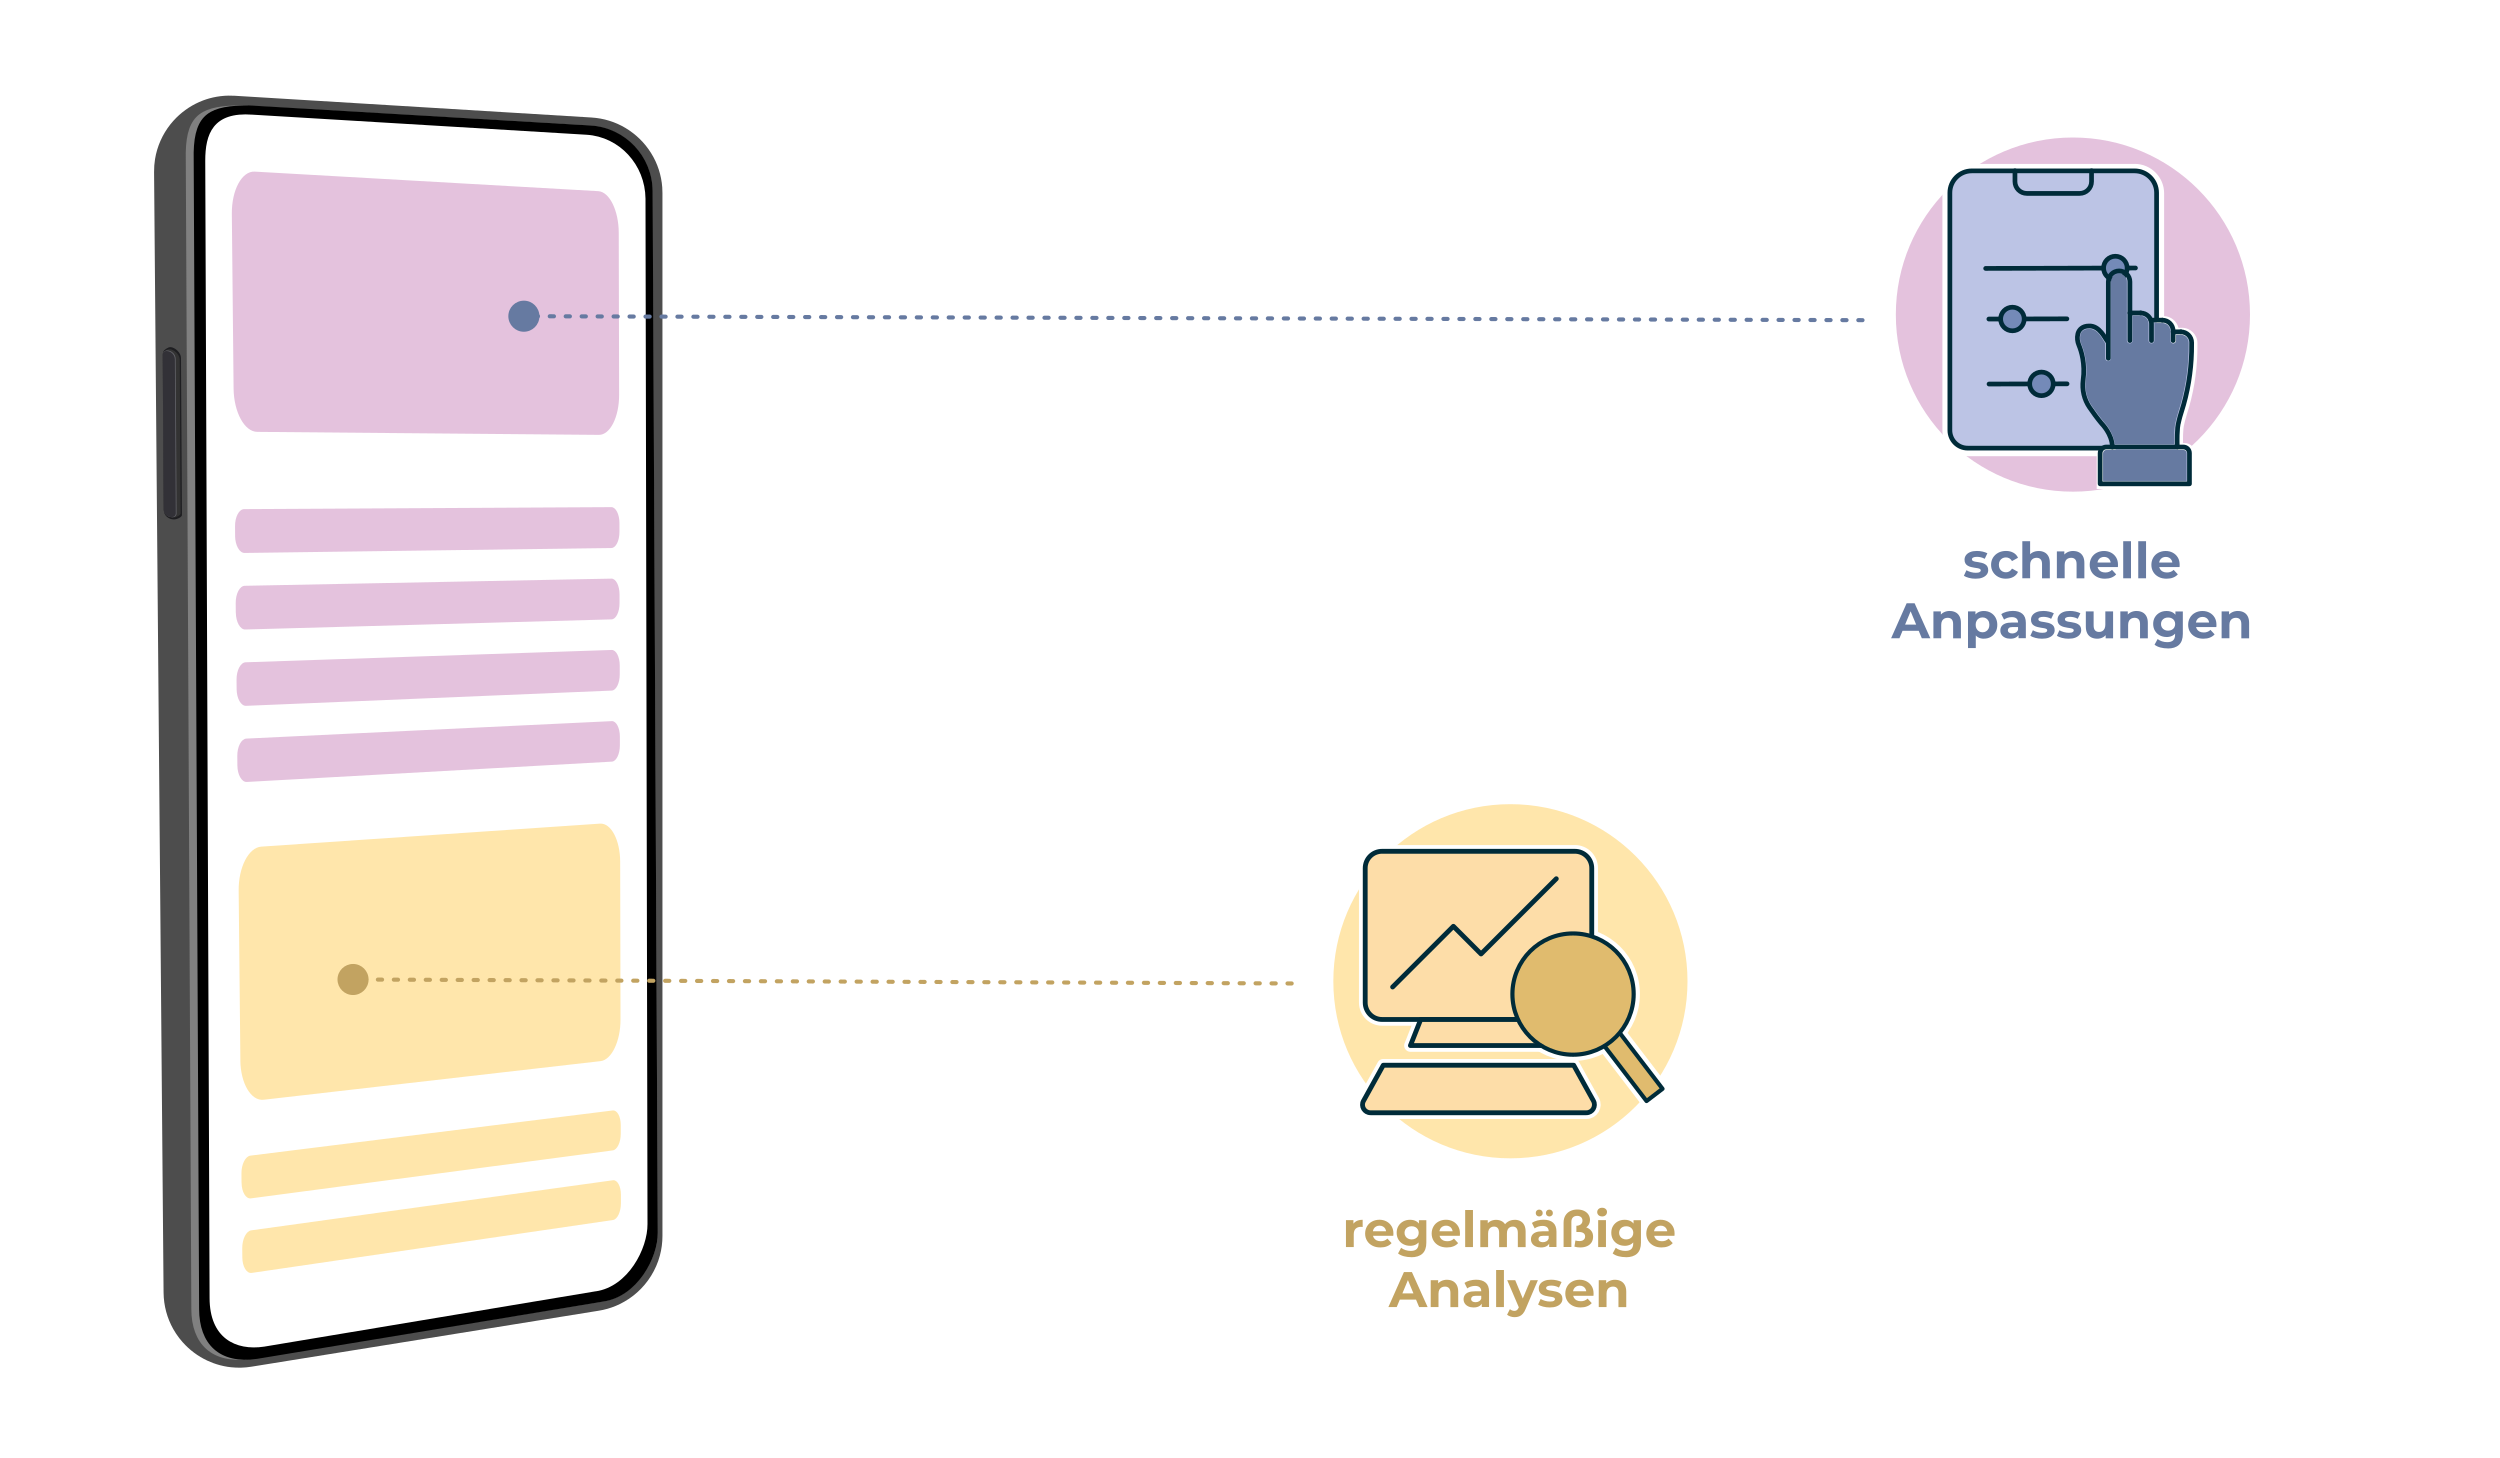 <?xml version="1.0" encoding="UTF-8"?><svg id="Ebene_1" xmlns="http://www.w3.org/2000/svg" viewBox="0 0 600 350"><defs><style>.cls-1,.cls-2,.cls-3,.cls-4,.cls-5,.cls-6,.cls-7,.cls-8,.cls-9{stroke-linejoin:round;}.cls-1,.cls-3{stroke:#002b39;}.cls-1,.cls-9{fill:#e0bb6e;}.cls-2{stroke:#667aa1;}.cls-2,.cls-3,.cls-4,.cls-5,.cls-6,.cls-7,.cls-8{stroke-linecap:round;}.cls-2,.cls-4,.cls-7,.cls-8{fill:none;}.cls-2,.cls-8{stroke-dasharray:1 2.83;stroke-width:.99px;}.cls-10{fill:#4d4d4d;}.cls-3,.cls-4{stroke-width:1.16px;}.cls-3,.cls-5{fill:#fddda8;}.cls-11{fill:#626268;}.cls-12{fill:#fff;}.cls-13{fill:#ffe6ab;}.cls-4,.cls-6,.cls-7{stroke:#002b39;}.cls-14{fill:#bcc4e5;}.cls-15{fill:#323137;}.cls-5,.cls-9{stroke:#fff;stroke-width:3px;}.cls-6{fill:#748ab8;}.cls-6,.cls-7{stroke-width:1.13px;}.cls-16{fill:#c2a361;}.cls-17{fill:#333;}.cls-8{stroke:#c2a361;}.cls-18{fill:#667aa1;}.cls-19{fill:#0d0d11;opacity:.73;}.cls-20{fill:gray;}.cls-21{fill:#e4c2dd;}</style></defs><circle class="cls-13" cx="362.5" cy="235.5" r="42.5"/><circle class="cls-21" cx="497.5" cy="75.5" r="42.5"/><path class="cls-10" d="M43.86,322.15c1.64,1.85,3.65,3.35,5.9,4.4.45.21.92.41,1.39.58,1.1.41,2.26.71,3.44.9.28.04.56.08.85.11,1.59.17,3.22.14,4.89-.13,13.97-2.25,27.93-4.5,41.9-6.75,13.83-2.23,27.66-4.46,41.48-6.69,1.44-.23,2.83-.63,4.13-1.18.7-.29,1.38-.63,2.03-1.01.36-.21.72-.43,1.07-.66.7-.47,1.36-.98,1.98-1.54,2.61-2.33,4.52-5.39,5.45-8.83.41-1.51.62-3.1.62-4.73,0-21.19,0-42.38,0-63.56,0-34.23,0-68.46,0-102.69,0-28.01,0-56.02,0-84.04,0-.47-.02-.94-.05-1.4-.11-1.45-.39-2.85-.82-4.19-.45-1.41-1.07-2.74-1.84-3.97-.78-1.26-1.71-2.42-2.77-3.45-.49-.48-1-.92-1.54-1.34-.6-.47-1.23-.9-1.89-1.29-2.41-1.43-5.17-2.31-8.15-2.49-12.91-.79-25.81-1.57-38.72-2.36-15.65-.95-31.3-1.91-46.95-2.86-.5-.03-.99-.04-1.48-.03-.3,0-.6.02-.9.04-1.26.09-2.48.3-3.66.63-.51.14-1,.31-1.49.49-2.43.92-4.61,2.35-6.42,4.15-.5.5-.97,1.03-1.41,1.58-.95,1.2-1.75,2.52-2.38,3.94-.61,1.39-1.06,2.86-1.31,4.41-.16,1-.24,2.03-.23,3.08,0,.46,0,.92.01,1.38.25,29.46.5,58.93.75,88.39.3,35.43.6,70.87.9,106.3.2,23.59.4,47.18.6,70.78,0,.7.01,1.4.02,2.1.03,3.19.87,6.16,2.31,8.73.43.76.91,1.49,1.44,2.18.26.34.54.68.83,1Z"/><path class="cls-20" d="M144.51,312.38l-84.49,13.75c-9.18,1.31-14.1-3.58-14.1-11.97l-1.34-277.56c.2-9.39,4.05-11.3,13.53-11.3l83.3,4.81c8.48.49,15.12,7.35,15.2,15.7l1.25,250.04c.06,6.04-5.01,15.38-13.36,16.53Z"/><path d="M144.73,312.38l-83.07,13.75c-9.03,1.31-13.87-3.58-13.87-11.97l-1.31-277.56c.2-9.39,3.98-11.3,13.3-11.3l81.9,4.81c8.34.49,14.87,7.35,14.95,15.7l1.23,250.04c.06,6.04-4.93,15.38-13.14,16.53Z"/><path class="cls-12" d="M142.96,309.91l-79.54,13.28c-6.92,1.05-13.12-2.09-13.12-11.69l-1.04-272.94c0-6.36,1.81-11.76,11.34-11.04l80.17,4.82c7.89.48,14.07,7.18,14.15,15.34l.48,246.09c.05,5.9-4.66,15.03-12.43,16.15Z"/><path class="cls-19" d="M41.71,124.66h.2c.49,0,1.76-.54,1.76-1.03l-.23-37.75c0-1.18-1.43-2.58-2.6-2.57h0c-.5,0-1.66.73-1.66,1.23l.24,38.25c0,1.08,1.22,1.88,2.29,1.87Z"/><path class="cls-17" d="M41.47,124.21h.19c.47,0,1.69-.52,1.69-.99l-.22-36.96c0-1.13-1.37-2.47-2.5-2.46h0c-.48,0-1.6.7-1.59,1.18l.24,37.44c0,1.04,1.17,1.8,2.21,1.79Z"/><path class="cls-11" d="M41.31,124.12h.22c.47,0,.86-.39.85-.87l-.22-37.09c0-1.14-.94-2.06-2.08-2.05h-.03c-.48,0-.87.4-.87.88l.23,37.25c0,1.05.86,1.89,1.91,1.88Z"/><path class="cls-15" d="M41.15,124.09h.19c.47,0,.85-.39.85-.86l-.22-36.96c0-1.13-.93-2.04-2.06-2.03h0c-.48,0-.87.4-.86.88l.23,37.12c0,1.04.85,1.87,1.89,1.86Z"/><path class="cls-21" d="M56.42,128.61c.02,2.27,1.05,4.11,2.28,4.1l88.04-1.19c1.07-.01,1.93-1.75,1.93-3.86v-2.12c0-2.11-.88-3.84-1.95-3.83l-88.12.48c-1.23,0-2.22,1.87-2.19,4.14l.02,2.28Z"/><path class="cls-21" d="M56.6,147.03c.02,2.26,1.05,4.09,2.27,4.05l87.9-2.43c1.06-.03,1.93-1.77,1.92-3.88v-2.11c0-2.11-.88-3.81-1.95-3.79l-87.98,1.72c-1.23.02-2.21,1.9-2.19,4.16l.02,2.27Z"/><path class="cls-13" d="M57.98,283.88c.02,2.21,1.03,3.89,2.24,3.73l86.86-11.52c1.05-.14,1.91-1.94,1.9-4v-2.07c0-2.06-.87-3.64-1.93-3.51l-86.94,10.84c-1.21.15-2.19,2.09-2.16,4.3l.02,2.22Z"/><path class="cls-13" d="M58.16,301.81c.02,2.2,1.03,3.86,2.24,3.69l86.72-12.7c1.05-.15,1.9-1.96,1.9-4.01v-2.06c0-2.05-.87-3.62-1.92-3.47l-86.8,12.02c-1.21.17-2.18,2.11-2.16,4.32l.02,2.21Z"/><path class="cls-21" d="M56.79,165.39c.02,2.26,1.04,4.06,2.27,4.01l87.76-3.66c1.06-.04,1.93-1.8,1.92-3.89v-2.11c0-2.1-.88-3.79-1.94-3.75l-87.84,2.96c-1.22.04-2.21,1.92-2.19,4.18l.02,2.26Z"/><path class="cls-21" d="M56.97,183.7c.02,2.25,1.04,4.03,2.26,3.97l87.62-4.88c1.06-.06,1.92-1.82,1.92-3.91v-2.1c0-2.09-.88-3.77-1.94-3.71l-87.7,4.19c-1.22.06-2.21,1.95-2.18,4.2l.02,2.26Z"/><path class="cls-21" d="M56.06,93.23c.06,5.71,2.62,10.4,5.69,10.42l82,.72c2.68.02,4.85-4.29,4.84-9.6l-.09-38.89c-.01-5.34-2.22-9.84-4.91-10l-82.44-4.69c-3.08-.18-5.57,4.39-5.51,10.15l.42,41.87Z"/><path class="cls-13" d="M57.68,254.48c.06,5.55,2.58,9.81,5.6,9.46l80.86-9.27c2.64-.3,4.79-4.78,4.78-9.95l-.08-37.9c-.01-5.21-2.19-9.33-4.84-9.15l-81.29,5.52c-3.04.21-5.49,4.96-5.43,10.56l.41,40.73Z"/><path class="cls-2" d="M447,76.84c-107.15-.32-214.3-.63-321.46-.95"/><path class="cls-18" d="M125.74,72.16c-2.06,0-3.74,1.66-3.74,3.72,0,2.06,1.66,3.74,3.72,3.74,2.06,0,3.74-1.66,3.74-3.72,0-2.06-1.66-3.74-3.72-3.74Z"/><path class="cls-8" d="M310,236.03c-75.15-.32-150.3-.63-225.46-.95"/><path class="cls-16" d="M84.75,231.35c-2.06,0-3.74,1.65-3.75,3.71,0,2.06,1.65,3.74,3.71,3.75,2.06,0,3.74-1.65,3.75-3.71,0-2.06-1.65-3.74-3.71-3.75Z"/><path class="cls-16" d="M323.03,299.3v-6.46h1.79v1.84l-.25-.54c.19-.46.5-.8.92-1.04.42-.24.94-.35,1.55-.35v1.74c-.07-.02-.14-.03-.21-.04-.07,0-.13-.01-.2-.01-.53,0-.95.15-1.26.44-.31.3-.47.75-.47,1.37v3.05h-1.87Z"/><path class="cls-16" d="M331.3,299.39c-.74,0-1.38-.14-1.93-.43-.55-.29-.98-.68-1.28-1.18-.3-.5-.46-1.07-.46-1.71s.15-1.21.44-1.72.7-.9,1.22-1.18c.52-.28,1.11-.43,1.77-.43s1.2.14,1.71.41c.51.27.91.66,1.21,1.15s.44,1.09.44,1.79c0,.07,0,.15-.01.25s-.02.18-.02.26h-5.24v-1.09h4.26l-.73.32c0-.34-.06-.63-.19-.88-.14-.25-.32-.44-.56-.58-.24-.14-.52-.21-.84-.21s-.6.07-.85.21-.43.34-.57.59-.2.55-.2.89v.29c0,.36.08.67.24.94.16.26.38.47.66.61.28.14.62.21,1.01.21.34,0,.63-.05.89-.16.26-.1.5-.26.71-.47l1,1.08c-.3.34-.67.59-1.12.77-.45.18-.96.27-1.55.27Z"/><path class="cls-16" d="M338.4,298.99c-.58,0-1.12-.13-1.61-.39-.49-.26-.88-.62-1.16-1.09s-.43-1.01-.43-1.64.14-1.18.43-1.65.68-.83,1.16-1.09c.49-.26,1.02-.38,1.61-.38s1.05.11,1.46.33c.41.22.73.56.97,1.03.23.46.35,1.05.35,1.76s-.12,1.3-.35,1.76c-.23.46-.55.8-.97,1.03-.41.22-.9.34-1.46.34ZM338.7,301.72c-.61,0-1.19-.07-1.76-.22-.56-.15-1.03-.37-1.41-.67l.74-1.36c.28.23.63.41,1.04.55.41.13.83.2,1.25.2.66,0,1.14-.15,1.44-.44.3-.3.46-.74.46-1.32v-.96l.12-1.63-.04-1.64v-1.38h1.78v5.38c0,1.19-.31,2.07-.94,2.65-.62.57-1.52.86-2.69.86ZM338.79,297.46c.33,0,.62-.07.88-.2.26-.14.46-.32.6-.56.14-.24.22-.52.22-.83s-.07-.6-.22-.83c-.14-.24-.34-.42-.6-.55-.26-.13-.55-.19-.88-.19s-.61.06-.87.19c-.26.13-.46.31-.61.55-.15.24-.22.51-.22.83s.07.59.22.83c.15.24.35.43.61.56.26.14.55.2.87.2Z"/><path class="cls-16" d="M347.27,299.39c-.74,0-1.38-.14-1.93-.43-.55-.29-.98-.68-1.28-1.18-.3-.5-.46-1.07-.46-1.71s.15-1.21.44-1.72.7-.9,1.22-1.18c.52-.28,1.11-.43,1.77-.43s1.2.14,1.71.41c.51.27.91.66,1.21,1.15s.44,1.09.44,1.79c0,.07,0,.15-.01.25s-.02.18-.02.26h-5.24v-1.09h4.26l-.73.32c0-.34-.06-.63-.19-.88-.14-.25-.32-.44-.56-.58-.24-.14-.52-.21-.84-.21s-.6.07-.85.21-.43.34-.57.59-.2.55-.2.89v.29c0,.36.08.67.24.94.16.26.38.47.66.61.28.14.62.21,1.01.21.34,0,.63-.05.89-.16.26-.1.5-.26.71-.47l1,1.08c-.3.34-.67.59-1.12.77-.45.18-.96.27-1.55.27Z"/><path class="cls-16" d="M351.64,299.3v-8.9h1.87v8.9h-1.87Z"/><path class="cls-16" d="M363.52,292.75c.51,0,.97.1,1.36.31.4.2.71.52.93.94.22.42.34.96.34,1.61v3.7h-1.87v-3.41c0-.52-.11-.9-.32-1.15s-.51-.37-.89-.37c-.28,0-.53.06-.74.19-.22.12-.38.31-.5.55-.12.24-.17.56-.17.95v3.24h-1.87v-3.41c0-.52-.11-.9-.32-1.15s-.52-.37-.92-.37c-.27,0-.52.06-.73.19s-.38.31-.5.55c-.12.24-.18.56-.18.95v3.24h-1.87v-6.46h1.79v1.75l-.34-.5c.22-.44.53-.77.95-1,.42-.23.88-.34,1.4-.34.59,0,1.11.15,1.56.45.45.3.74.76.89,1.37l-.66-.18c.22-.5.56-.89,1.03-1.19.47-.3,1.02-.45,1.64-.45Z"/><path class="cls-16" d="M369.83,299.39c-.5,0-.92-.09-1.28-.26-.36-.17-.64-.41-.83-.7-.2-.3-.29-.63-.29-1s.09-.71.28-1c.19-.29.49-.52.89-.68s.94-.24,1.61-.24h1.7v1.08h-1.51c-.44,0-.74.07-.91.22-.16.14-.25.32-.25.54,0,.24.09.43.28.57.19.14.44.21.76.21s.61-.07.86-.22c.25-.14.43-.36.53-.66l.29.88c-.14.4-.38.71-.74.93-.36.22-.82.33-1.39.33ZM371.8,299.3v-1.26l-.12-.28v-2.26c0-.4-.12-.71-.37-.94-.24-.22-.62-.34-1.12-.34-.34,0-.68.05-1.01.16-.33.11-.62.25-.86.44l-.66-1.31c.35-.26.78-.45,1.27-.58.5-.13,1-.2,1.51-.2.98,0,1.75.23,2.29.7.54.46.82,1.19.82,2.17v3.68h-1.75ZM369.41,291.95c-.23,0-.43-.08-.59-.23-.16-.15-.24-.35-.24-.6s.08-.44.24-.59c.16-.16.36-.23.59-.23s.43.08.59.23c.16.16.25.35.25.59s-.08.45-.25.6c-.16.15-.36.23-.59.23ZM371.86,291.95c-.24,0-.44-.08-.6-.23-.16-.15-.24-.35-.24-.6s.08-.44.24-.59c.16-.16.36-.23.6-.23.22,0,.42.08.58.23.16.16.25.35.25.59s-.08.45-.25.6c-.16.15-.36.23-.58.23Z"/><path class="cls-16" d="M379.3,299.39c-.25,0-.5-.02-.77-.05-.26-.04-.49-.09-.67-.15l.24-1.48c.14.05.29.09.45.11s.34.04.55.04c.27,0,.5-.04.7-.13.19-.09.34-.21.46-.38.11-.16.17-.36.17-.59,0-.36-.13-.63-.39-.81-.26-.18-.61-.27-1.06-.27h-.65v-1.49c.46-.02.81-.14,1.07-.36s.39-.52.39-.89c0-.34-.11-.62-.33-.82-.22-.2-.53-.31-.93-.31-.44,0-.78.12-1.03.37-.25.25-.37.61-.37,1.09v6.01h-1.87v-5.81c0-.7.15-1.29.44-1.76.29-.47.69-.83,1.18-1.07.5-.24,1.05-.36,1.66-.36.64,0,1.19.11,1.64.33s.81.52,1.05.9.37.81.37,1.28c0,.37-.08.7-.23,1s-.36.55-.62.75-.54.36-.85.47c-.31.11-.62.16-.94.16l.46-.78c.58,0,1.08.09,1.52.28.44.19.78.46,1.03.82.25.36.37.79.37,1.31,0,.54-.13,1.01-.38,1.39s-.61.68-1.06.88c-.45.2-.97.31-1.57.31Z"/><path class="cls-16" d="M384.5,291.94c-.35,0-.64-.1-.85-.3-.22-.2-.32-.45-.32-.74s.11-.54.32-.74c.22-.2.5-.3.85-.3s.63.09.85.28c.22.19.33.43.33.73,0,.31-.11.57-.32.77-.22.2-.5.31-.85.31ZM383.56,299.3v-6.46h1.87v6.46h-1.87Z"/><path class="cls-16" d="M389.91,298.99c-.58,0-1.12-.13-1.61-.39-.49-.26-.88-.62-1.16-1.09s-.43-1.01-.43-1.64.14-1.18.43-1.65.68-.83,1.16-1.09c.49-.26,1.02-.38,1.61-.38s1.05.11,1.46.33c.41.22.73.56.97,1.03.23.46.35,1.05.35,1.76s-.12,1.3-.35,1.76c-.23.46-.55.8-.97,1.03-.41.22-.9.34-1.46.34ZM390.21,301.72c-.61,0-1.19-.07-1.76-.22-.56-.15-1.03-.37-1.41-.67l.74-1.36c.28.23.63.41,1.04.55.41.13.83.2,1.25.2.66,0,1.14-.15,1.44-.44.3-.3.46-.74.46-1.32v-.96l.12-1.63-.04-1.64v-1.38h1.78v5.38c0,1.19-.31,2.07-.94,2.65-.62.57-1.52.86-2.69.86ZM390.29,297.46c.33,0,.62-.07.88-.2.26-.14.46-.32.6-.56.14-.24.22-.52.22-.83s-.07-.6-.22-.83c-.14-.24-.34-.42-.6-.55-.26-.13-.55-.19-.88-.19s-.61.06-.87.19c-.26.13-.46.31-.61.55-.15.24-.22.51-.22.83s.07.59.22.83c.15.24.35.43.61.56.26.14.55.2.87.2Z"/><path class="cls-16" d="M398.78,299.39c-.74,0-1.38-.14-1.93-.43-.55-.29-.98-.68-1.28-1.18-.3-.5-.46-1.07-.46-1.71s.15-1.21.44-1.72.7-.9,1.22-1.18c.52-.28,1.11-.43,1.77-.43s1.2.14,1.71.41c.51.27.91.66,1.21,1.15s.44,1.09.44,1.79c0,.07,0,.15-.01.25s-.02.18-.02.26h-5.24v-1.09h4.26l-.73.32c0-.34-.06-.63-.19-.88-.14-.25-.32-.44-.56-.58-.24-.14-.52-.21-.84-.21s-.6.07-.85.21-.43.34-.57.59-.2.55-.2.89v.29c0,.36.08.67.24.94.16.26.38.47.66.61.28.14.62.21,1.01.21.34,0,.63-.05.89-.16.26-.1.5-.26.71-.47l1,1.08c-.3.34-.67.59-1.12.77-.45.18-.96.27-1.55.27Z"/><path class="cls-16" d="M333.21,313.7l3.73-8.4h1.92l3.77,8.4h-2.04l-3.08-7.42h.78l-3.08,7.42h-1.99ZM335.09,311.9l.49-1.48h4.34l.5,1.48h-5.34Z"/><path class="cls-16" d="M347.3,307.15c.51,0,.97.1,1.37.31.4.2.72.52.95.94.23.42.35.96.35,1.61v3.7h-1.87v-3.41c0-.52-.11-.9-.34-1.15s-.55-.37-.97-.37c-.3,0-.56.06-.8.19-.24.13-.42.32-.55.56-.13.25-.2.58-.2.98v3.19h-1.87v-6.46h1.79v1.79l-.34-.54c.23-.43.56-.76,1-1,.43-.23.92-.35,1.48-.35Z"/><path class="cls-16" d="M353.66,313.79c-.5,0-.92-.09-1.28-.26-.36-.17-.64-.41-.83-.7-.2-.3-.29-.63-.29-1s.09-.71.28-1c.19-.29.49-.52.89-.68s.94-.24,1.61-.24h1.7v1.08h-1.51c-.44,0-.74.07-.91.22-.16.14-.25.32-.25.54,0,.24.09.43.28.57.19.14.44.21.76.21s.61-.07.86-.22c.25-.14.43-.36.53-.66l.29.88c-.14.4-.38.71-.74.93-.36.22-.82.33-1.39.33ZM355.62,313.7v-1.26l-.12-.28v-2.26c0-.4-.12-.71-.37-.94-.24-.22-.62-.34-1.12-.34-.34,0-.68.05-1.01.16-.33.11-.62.25-.86.44l-.66-1.31c.35-.26.78-.45,1.27-.58.5-.13,1-.2,1.51-.2.98,0,1.75.23,2.29.7.54.46.82,1.19.82,2.17v3.68h-1.75Z"/><path class="cls-16" d="M359.07,313.7v-8.9h1.87v8.9h-1.87Z"/><path class="cls-16" d="M363.5,316.12c-.33,0-.66-.05-.98-.16-.33-.1-.6-.25-.82-.43l.68-1.34c.14.14.31.24.5.31.19.07.38.11.57.11.26,0,.46-.06.62-.19s.3-.33.43-.62l.34-.79.14-.2,2.33-5.57h1.79l-2.92,6.85c-.21.53-.45.94-.71,1.23-.27.29-.56.5-.89.62s-.68.18-1.07.18ZM364.6,313.95l-2.87-6.71h1.92l2.24,5.41-1.3,1.3Z"/><path class="cls-16" d="M371.93,313.79c-.55,0-1.08-.07-1.58-.2-.5-.13-.91-.3-1.21-.5l.61-1.33c.3.18.66.32,1.06.44s.8.17,1.19.17c.43,0,.74-.05.92-.16.18-.1.27-.25.27-.43,0-.15-.07-.27-.21-.34s-.32-.13-.55-.17c-.23-.04-.48-.08-.76-.12-.28-.04-.56-.1-.83-.17-.28-.07-.53-.17-.77-.31-.24-.13-.42-.31-.56-.55-.14-.23-.21-.53-.21-.9,0-.41.12-.77.36-1.09s.58-.56,1.02-.74c.44-.18.97-.26,1.6-.26.45,0,.9.05,1.35.15.45.1.83.24,1.15.41l-.64,1.33c-.3-.18-.61-.3-.93-.37-.32-.07-.62-.11-.91-.11-.43,0-.74.06-.94.17s-.29.26-.29.43c0,.16.07.28.22.37.14.08.33.15.56.19.23.04.49.08.77.12s.56.1.83.17c.27.07.53.17.76.31.24.13.42.31.56.55.14.23.21.53.21.9,0,.39-.12.74-.36,1.05-.24.31-.59.55-1.04.73-.45.18-1,.26-1.65.26Z"/><path class="cls-16" d="M379.34,313.79c-.74,0-1.38-.14-1.93-.43-.55-.29-.98-.68-1.28-1.18-.3-.5-.46-1.07-.46-1.71s.15-1.21.44-1.72.7-.9,1.22-1.18c.52-.28,1.11-.43,1.77-.43s1.2.14,1.71.41c.51.27.91.66,1.21,1.15s.44,1.09.44,1.79c0,.07,0,.15-.01.25s-.02.18-.02.26h-5.24v-1.09h4.26l-.73.32c0-.34-.06-.63-.19-.88-.14-.25-.32-.44-.56-.58-.24-.14-.52-.21-.84-.21s-.6.07-.85.21-.43.34-.57.59-.2.55-.2.89v.29c0,.36.08.67.24.94.16.26.38.47.66.61.28.14.62.21,1.01.21.34,0,.63-.05.89-.16.26-.1.5-.26.71-.47l1,1.08c-.3.34-.67.59-1.12.77-.45.18-.96.27-1.55.27Z"/><path class="cls-16" d="M387.63,307.15c.51,0,.97.1,1.37.31.4.2.72.52.95.94.23.42.35.96.35,1.61v3.7h-1.87v-3.41c0-.52-.11-.9-.34-1.15s-.55-.37-.97-.37c-.3,0-.56.06-.8.19-.24.13-.42.32-.55.56-.13.25-.2.58-.2.98v3.19h-1.87v-6.46h1.79v1.79l-.34-.54c.23-.43.56-.76,1-1,.43-.23.92-.35,1.48-.35Z"/><path class="cls-18" d="M474.12,138.89c-.55,0-1.08-.07-1.58-.2-.5-.13-.91-.3-1.21-.5l.61-1.33c.3.18.66.32,1.06.44s.8.17,1.19.17c.43,0,.74-.05.92-.16.18-.1.27-.25.27-.43,0-.15-.07-.27-.21-.34s-.32-.13-.55-.17c-.23-.04-.48-.08-.76-.12-.28-.04-.56-.1-.83-.17-.28-.07-.53-.17-.77-.31-.24-.13-.42-.31-.56-.55-.14-.23-.21-.53-.21-.9,0-.41.12-.77.36-1.09s.58-.56,1.02-.74c.44-.18.97-.26,1.6-.26.45,0,.9.05,1.35.15.45.1.83.24,1.15.41l-.64,1.33c-.3-.18-.61-.3-.93-.37-.32-.07-.62-.11-.91-.11-.43,0-.74.06-.94.17s-.29.26-.29.43c0,.16.07.28.22.37.14.08.33.15.56.19.23.04.49.08.77.12s.56.1.83.17c.27.07.53.17.76.31.24.13.42.31.56.55.14.23.21.53.21.9,0,.39-.12.74-.36,1.05-.24.31-.59.55-1.04.73-.45.18-1,.26-1.65.26Z"/><path class="cls-18" d="M481.44,138.89c-.7,0-1.31-.14-1.85-.43s-.96-.68-1.27-1.18c-.31-.5-.46-1.08-.46-1.72s.15-1.22.46-1.72c.31-.5.73-.89,1.27-1.18s1.16-.43,1.85-.43,1.27.14,1.78.43c.51.28.87.69,1.1,1.21l-1.44.79c-.18-.3-.39-.53-.64-.67s-.52-.21-.82-.21c-.31,0-.6.07-.85.21s-.46.34-.61.61c-.15.26-.23.58-.23.96s.08.7.23.97c.15.27.36.47.61.61.26.14.54.21.85.21s.57-.07.82-.21c.25-.14.46-.37.64-.68l1.44.79c-.22.51-.59.91-1.1,1.2-.51.29-1.1.43-1.78.43Z"/><path class="cls-18" d="M489.29,132.24c.51,0,.97.1,1.37.31.4.2.72.52.95.94.23.42.35.96.35,1.61v3.7h-1.87v-3.41c0-.52-.11-.9-.34-1.15s-.55-.37-.97-.37c-.3,0-.56.06-.8.19-.24.13-.42.32-.55.56-.13.25-.2.58-.2.98v3.19h-1.87v-8.9h1.87v4.24l-.42-.54c.23-.43.56-.76,1-1,.43-.23.92-.35,1.48-.35Z"/><path class="cls-18" d="M497.58,132.24c.51,0,.97.1,1.37.31.4.2.72.52.95.94.23.42.35.96.35,1.61v3.7h-1.87v-3.41c0-.52-.11-.9-.34-1.15s-.55-.37-.97-.37c-.3,0-.56.06-.8.19-.24.13-.42.32-.55.56-.13.25-.2.58-.2.98v3.19h-1.87v-6.46h1.79v1.79l-.34-.54c.23-.43.56-.76,1-1,.43-.23.92-.35,1.48-.35Z"/><path class="cls-18" d="M505.2,138.89c-.74,0-1.38-.14-1.93-.43-.55-.29-.98-.68-1.28-1.18-.3-.5-.46-1.07-.46-1.71s.15-1.21.44-1.72.7-.9,1.22-1.18c.52-.28,1.11-.43,1.77-.43s1.2.14,1.71.41c.51.27.91.66,1.21,1.15s.44,1.09.44,1.79c0,.07,0,.15-.01.25s-.02.18-.02.26h-5.24v-1.09h4.26l-.73.32c0-.34-.06-.63-.19-.88-.14-.25-.32-.44-.56-.58-.24-.14-.52-.21-.84-.21s-.6.07-.85.21-.43.34-.57.59-.2.55-.2.89v.29c0,.36.08.67.24.94.16.26.38.47.66.61.28.14.62.21,1.01.21.34,0,.63-.05.89-.16.26-.1.5-.26.71-.47l1,1.08c-.3.34-.67.59-1.12.77-.45.18-.96.27-1.55.27Z"/><path class="cls-18" d="M509.57,138.79v-8.9h1.87v8.9h-1.87Z"/><path class="cls-18" d="M513.18,138.79v-8.9h1.87v8.9h-1.87Z"/><path class="cls-18" d="M520,138.89c-.74,0-1.38-.14-1.93-.43-.55-.29-.98-.68-1.28-1.18-.3-.5-.46-1.07-.46-1.71s.15-1.21.44-1.72.7-.9,1.22-1.18c.52-.28,1.11-.43,1.77-.43s1.2.14,1.71.41c.51.27.91.66,1.21,1.15s.44,1.09.44,1.79c0,.07,0,.15-.01.25s-.02.18-.02.26h-5.24v-1.09h4.26l-.73.32c0-.34-.06-.63-.19-.88-.14-.25-.32-.44-.56-.58-.24-.14-.52-.21-.84-.21s-.6.07-.85.21-.43.34-.57.59-.2.55-.2.89v.29c0,.36.08.67.24.94.16.26.38.47.66.61.28.14.62.21,1.01.21.34,0,.63-.05.89-.16.26-.1.5-.26.71-.47l1,1.08c-.3.34-.67.59-1.12.77-.45.18-.96.27-1.55.27Z"/><path class="cls-18" d="M453.86,153.19l3.73-8.4h1.92l3.77,8.4h-2.04l-3.08-7.42h.78l-3.08,7.42h-1.99ZM455.75,151.39l.49-1.48h4.34l.5,1.48h-5.34Z"/><path class="cls-18" d="M467.95,146.64c.51,0,.97.1,1.37.31.4.2.72.52.95.94.23.42.35.96.35,1.61v3.7h-1.87v-3.41c0-.52-.11-.9-.34-1.15s-.55-.37-.97-.37c-.3,0-.56.06-.8.19-.24.13-.42.32-.55.56-.13.25-.2.58-.2.98v3.19h-1.87v-6.46h1.79v1.79l-.34-.54c.23-.43.56-.76,1-1,.43-.23.92-.35,1.48-.35Z"/><path class="cls-18" d="M472.32,155.52v-8.78h1.79v1.32l-.04,1.92.12,1.91v3.64h-1.87ZM476.12,153.29c-.54,0-1.01-.12-1.42-.36-.41-.24-.73-.61-.95-1.1-.23-.49-.34-1.11-.34-1.87s.11-1.38.32-1.87c.22-.49.53-.85.94-1.09.41-.24.89-.36,1.45-.36.62,0,1.17.14,1.65.41.48.28.87.66,1.15,1.16.28.5.43,1.08.43,1.75s-.14,1.27-.43,1.76-.67.88-1.15,1.15c-.48.28-1.03.41-1.65.41ZM475.81,151.75c.31,0,.59-.07.83-.22.24-.14.44-.35.59-.62.15-.27.22-.59.22-.95s-.07-.7-.22-.96c-.15-.26-.34-.47-.59-.61-.24-.14-.52-.21-.83-.21s-.59.07-.84.21-.45.34-.59.61c-.15.26-.22.58-.22.96s.07.69.22.95c.15.27.35.47.59.62.25.14.53.22.84.22Z"/><path class="cls-18" d="M482.48,153.29c-.5,0-.92-.09-1.28-.26-.36-.17-.64-.41-.83-.7-.2-.3-.29-.63-.29-1s.09-.71.28-1c.19-.29.49-.52.89-.68s.94-.24,1.61-.24h1.7v1.08h-1.51c-.44,0-.74.07-.91.22-.16.14-.25.32-.25.54,0,.24.09.43.28.57.19.14.44.21.76.21s.61-.07.86-.22c.25-.14.43-.36.53-.66l.29.88c-.14.4-.38.71-.74.93-.36.22-.82.33-1.39.33ZM484.45,153.19v-1.26l-.12-.28v-2.26c0-.4-.12-.71-.37-.94-.24-.22-.62-.34-1.12-.34-.34,0-.68.05-1.01.16-.33.11-.62.25-.86.44l-.66-1.31c.35-.26.78-.45,1.27-.58.5-.13,1-.2,1.51-.2.98,0,1.75.23,2.29.7.54.46.82,1.19.82,2.17v3.68h-1.75Z"/><path class="cls-18" d="M490.07,153.29c-.55,0-1.08-.07-1.58-.2-.5-.13-.91-.3-1.21-.5l.61-1.33c.3.18.66.32,1.06.44s.8.17,1.19.17c.43,0,.74-.05.92-.16.18-.1.27-.25.27-.43,0-.15-.07-.27-.21-.34s-.32-.13-.55-.17c-.23-.04-.48-.08-.76-.12-.28-.04-.56-.1-.83-.17-.28-.07-.53-.17-.77-.31-.24-.13-.42-.31-.56-.55-.14-.23-.21-.53-.21-.9,0-.41.12-.77.36-1.09s.58-.56,1.02-.74c.44-.18.97-.26,1.6-.26.45,0,.9.05,1.35.15.45.1.83.24,1.15.41l-.64,1.33c-.3-.18-.61-.3-.93-.37-.32-.07-.62-.11-.91-.11-.43,0-.74.06-.94.17s-.29.26-.29.43c0,.16.07.28.22.37.14.08.33.15.56.19.23.04.49.08.77.12s.56.1.83.17c.27.07.53.17.76.31.24.13.42.31.56.55.14.23.21.53.21.9,0,.39-.12.74-.36,1.05-.24.31-.59.55-1.04.73-.45.18-1,.26-1.65.26Z"/><path class="cls-18" d="M496.44,153.29c-.55,0-1.08-.07-1.58-.2-.5-.13-.91-.3-1.21-.5l.61-1.33c.3.18.66.32,1.06.44s.8.17,1.19.17c.43,0,.74-.05.92-.16.18-.1.27-.25.27-.43,0-.15-.07-.27-.21-.34s-.32-.13-.55-.17c-.23-.04-.48-.08-.76-.12-.28-.04-.56-.1-.83-.17-.28-.07-.53-.17-.77-.31-.24-.13-.42-.31-.56-.55-.14-.23-.21-.53-.21-.9,0-.41.12-.77.36-1.09s.58-.56,1.02-.74c.44-.18.97-.26,1.6-.26.45,0,.9.05,1.35.15.45.1.83.24,1.15.41l-.64,1.33c-.3-.18-.61-.3-.93-.37-.32-.07-.62-.11-.91-.11-.43,0-.74.06-.94.17s-.29.26-.29.43c0,.16.07.28.22.37.14.08.33.15.56.19.23.04.49.08.77.12s.56.1.83.17c.27.07.53.17.76.31.24.13.42.31.56.55.14.23.21.53.21.9,0,.39-.12.74-.36,1.05-.24.31-.59.55-1.04.73-.45.18-1,.26-1.65.26Z"/><path class="cls-18" d="M503.36,153.29c-.54,0-1.02-.1-1.44-.31-.42-.21-.74-.53-.97-.96-.23-.43-.35-.98-.35-1.63v-3.65h1.87v3.36c0,.54.11.94.34,1.19s.55.38.97.38c.29,0,.54-.06.77-.19.22-.13.4-.32.53-.58.13-.26.2-.58.2-.96v-3.2h1.86v6.46h-1.78v-1.79l.32.53c-.22.45-.54.79-.96,1.01-.42.23-.87.34-1.37.34Z"/><path class="cls-18" d="M512.81,146.64c.51,0,.97.1,1.37.31.4.2.72.52.95.94.23.42.35.96.35,1.61v3.7h-1.87v-3.41c0-.52-.11-.9-.34-1.15s-.55-.37-.97-.37c-.3,0-.56.06-.8.19-.24.13-.42.32-.55.56-.13.25-.2.58-.2.98v3.19h-1.87v-6.46h1.79v1.79l-.34-.54c.23-.43.56-.76,1-1,.43-.23.92-.35,1.48-.35Z"/><path class="cls-18" d="M519.96,152.88c-.58,0-1.12-.13-1.61-.39-.49-.26-.88-.62-1.16-1.09s-.43-1.01-.43-1.64.14-1.18.43-1.65.68-.83,1.16-1.09c.49-.26,1.02-.38,1.61-.38s1.05.11,1.46.33c.41.22.73.56.97,1.03.23.46.35,1.05.35,1.76s-.12,1.3-.35,1.76c-.23.46-.55.8-.97,1.03-.41.22-.9.34-1.46.34ZM520.26,155.62c-.61,0-1.19-.07-1.76-.22-.56-.15-1.03-.37-1.41-.67l.74-1.36c.28.23.63.41,1.04.55.41.13.83.2,1.25.2.66,0,1.14-.15,1.44-.44.3-.3.46-.74.46-1.32v-.96l.12-1.63-.04-1.64v-1.38h1.78v5.38c0,1.19-.31,2.07-.94,2.65-.62.57-1.52.86-2.69.86ZM520.34,151.36c.33,0,.62-.07.88-.2.26-.14.46-.32.6-.56.14-.24.22-.52.22-.83s-.07-.6-.22-.83c-.14-.24-.34-.42-.6-.55-.26-.13-.55-.19-.88-.19s-.61.06-.87.19c-.26.13-.46.31-.61.55-.15.24-.22.51-.22.83s.07.59.22.83c.15.24.35.43.61.56.26.14.55.2.87.2Z"/><path class="cls-18" d="M528.83,153.29c-.74,0-1.38-.14-1.93-.43-.55-.29-.98-.68-1.28-1.18-.3-.5-.46-1.07-.46-1.71s.15-1.21.44-1.72.7-.9,1.22-1.18c.52-.28,1.11-.43,1.77-.43s1.2.14,1.71.41c.51.27.91.66,1.21,1.15s.44,1.09.44,1.79c0,.07,0,.15-.01.25s-.02.18-.02.26h-5.24v-1.09h4.26l-.73.32c0-.34-.06-.63-.19-.88-.14-.25-.32-.44-.56-.58-.24-.14-.52-.21-.84-.21s-.6.07-.85.21-.43.34-.57.59-.2.55-.2.89v.29c0,.36.08.67.24.94.16.26.38.47.66.61.28.14.62.21,1.01.21.34,0,.63-.05.89-.16.26-.1.5-.26.71-.47l1,1.08c-.3.34-.67.59-1.12.77-.45.18-.96.27-1.55.27Z"/><path class="cls-18" d="M537.12,146.64c.51,0,.97.1,1.37.31.4.2.72.52.95.94.23.42.35.96.35,1.61v3.7h-1.87v-3.41c0-.52-.11-.9-.34-1.15s-.55-.37-.97-.37c-.3,0-.56.06-.8.19-.24.13-.42.32-.55.56-.13.25-.2.58-.2.98v3.19h-1.87v-6.46h1.79v1.79l-.34-.54c.23-.43.56-.76,1-1,.43-.23.92-.35,1.48-.35Z"/><path class="cls-14" d="M504.1,116.47v-7.57c0-.11.01-.21.03-.32h-31.88c-2.85,0-5.18-2.32-5.18-5.18v-57c0-3.4,2.76-6.16,6.16-6.16h39.09c3.4,0,6.16,2.77,6.16,6.16v30.37h.75c1.54,0,2.8,1.25,2.8,2.8h0s1.65.01,1.65.01c1.54,0,2.8,1.25,2.8,2.79l-.02,2.19c-.13,4.99-.96,9.88-2.46,14.54-.44,1.36-.67,2.44-.71,2.64-.06.2-.34,1.22-.3,4.98l.04.5h1.23c.92,0,1.67.75,1.67,1.67v7.57h-21.85Z"/><path class="cls-12" d="M512.33,41.14c2.91,0,5.26,2.36,5.26,5.26v31.26h1.65c1.05,0,1.9.85,1.9,1.9v2.3c0,.39.31.7.7.7s.7-.31.7-.7v-1.39h1.16c1.05,0,1.9.85,1.9,1.89l-.02,2.18c-.13,4.89-.94,9.69-2.42,14.27-.45,1.39-.68,2.5-.73,2.74-.11.34-.36,1.57-.32,5.17l.12,1.39h2.05c.43,0,.77.35.77.77v6.67h-20.05v-6.67c0-.43.35-.77.77-.77h1.98l.04-.44h-35.53c-2.36,0-4.28-1.91-4.28-4.28v-57c0-2.91,2.36-5.26,5.26-5.26h39.09M512.33,39.34h-39.09c-3.89,0-7.06,3.17-7.06,7.06v57c0,3.35,2.73,6.08,6.08,6.08h30.95v7.88h23.65v-8.47c0-1.42-1.15-2.57-2.57-2.57h-.38c-.02-3.32.23-4.19.24-4.23l.02-.07.02-.1c.04-.2.26-1.25.68-2.55,1.53-4.75,2.37-9.72,2.5-14.78l.02-2.21c0-2.05-1.66-3.71-3.7-3.71h-.86c-.39-1.56-1.77-2.74-3.44-2.81v-29.47c0-3.89-3.17-7.06-7.06-7.06h0Z"/><path class="cls-7" d="M517.58,76.45v-30.18c0-2.91-2.36-5.26-5.26-5.26h-39.09c-2.91,0-5.26,2.36-5.26,5.26v57c0,2.36,1.91,4.28,4.28,4.28h32.16"/><path class="cls-7" d="M483.59,41v2.57c0,1.57,1.27,2.85,2.85,2.85h12.68c1.57,0,2.85-1.27,2.85-2.85v-2.57"/><line class="cls-7" x1="476.56" y1="64.42" x2="512.51" y2="64.32"/><line class="cls-7" x1="477.33" y1="76.57" x2="496.05" y2="76.52"/><line class="cls-7" x1="477.37" y1="92.17" x2="496.09" y2="92.12"/><circle class="cls-6" cx="507.69" cy="64.33" r="2.83"/><circle class="cls-6" cx="482.98" cy="76.56" r="2.83"/><circle class="cls-6" cx="489.95" cy="92.13" r="2.83"/><path class="cls-18" d="M504.73,108.76v6.67h20.05v-6.67c0-.43-.35-.77-.77-.77h-18.5c-.43,0-.77.35-.77.77Z"/><path class="cls-18" d="M523.41,80.34h-1.16v1.39c0,.39-.31.7-.7.7s-.7-.31-.7-.7v-2.3c0-1.04-.85-1.9-1.9-1.9h-1.92c0,.06.02.12.02.18v4.02c0,.39-.31.7-.7.7s-.7-.31-.7-.7v-4.02c0-1.05-.85-1.9-1.9-1.9h-1.9v5.92c0,.39-.31.7-.7.7s-.7-.31-.7-.7v-14.12c0-1.05-.85-1.9-1.9-1.9s-1.9.85-1.9,1.9v18.37c0,.39-.31.7-.7.7s-.7-.31-.7-.7v-3.57c-.11-.16-.22-.34-.35-.56-.65-1.13-1.76-3.03-3.58-2.91-1.49,0-1.89.95-1.97,1.24-.02.06-.04.13-.05.2-.16.69-.09,1.45.22,2.18.78,1.87,1.59,4.91,1.08,8.8-.28,2.15.23,4.3,1.44,6.05.99,1.44,1.94,2.72,2.84,3.8.06.05,2.34,2.37,2.67,5.39h14.24c-.04-3.6.21-4.83.32-5.17.05-.24.29-1.35.73-2.74,1.48-4.59,2.29-9.39,2.42-14.27l.02-2.18c0-1.04-.85-1.89-1.9-1.89Z"/><path class="cls-7" d="M511.18,81.73v-14.12c0-1.43-1.16-2.59-2.59-2.59h0c-1.43,0-2.59,1.16-2.59,2.59v18.37"/><path class="cls-7" d="M516.36,81.73v-4.02c0-1.43-1.16-2.59-2.59-2.59h0"/><path class="cls-7" d="M521.55,81.73v-2.3c0-1.43-1.16-2.59-2.59-2.59h0"/><path class="cls-7" d="M522.53,107.29c-.1-4.78.28-5.69.28-5.69,0,0,.23-1.19.72-2.7,1.51-4.68,2.32-9.56,2.45-14.47l.02-2.19c0-1.43-1.16-2.59-2.59-2.59h0"/><path class="cls-7" d="M505.8,81.92c-.57-.67-1.92-3.84-4.47-3.68h0c-1.53,0-2.34.87-2.6,1.73-.02.08-.04.16-.06.24-.2.87-.09,1.78.25,2.6.61,1.47,1.56,4.47,1.03,8.44-.3,2.3.24,4.63,1.55,6.54.83,1.21,1.83,2.59,2.88,3.85,0,0,2.58,2.54,2.58,5.65"/><line class="cls-7" x1="523.41" y1="79.64" x2="521.55" y2="79.64"/><line class="cls-7" x1="518.96" y1="76.83" x2="516.21" y2="76.83"/><line class="cls-7" x1="513.77" y1="75.11" x2="511.18" y2="75.11"/><path class="cls-7" d="M525.47,116.12v-7.37c0-.81-.66-1.47-1.47-1.47h-18.5c-.81,0-1.47.66-1.47,1.47v7.37h21.44Z"/><path class="cls-5" d="M374.16,204.31h-42.46c-2.24,0-4.05,1.81-4.05,4.05v32.26c0,2.24,1.81,4.05,4.05,4.05h46.27c2.24,0,4.05-1.81,4.05-4.05v-32.26c0-2.24-1.81-4.05-4.05-4.05h-3.8Z"/><path class="cls-5" d="M340.97,244.68c-.82,2.08-1.65,4.16-2.47,6.25h32.67c-.82-2.08-1.65-4.16-2.47-6.25h-27.73Z"/><path class="cls-5" d="M377.69,255.66l4.73,8.54c.71,1.28-.22,2.86-1.68,2.86h-51.81c-1.47,0-2.4-1.58-1.68-2.86l4.73-8.54h45.72Z"/><rect class="cls-9" x="388.14" y="243.48" width="4.83" height="21.5" transform="translate(-74.1 289.82) rotate(-37.44)"/><circle class="cls-9" cx="377.53" cy="238.58" r="14.55"/><path class="cls-3" d="M374.16,204.31h-42.46c-2.24,0-4.05,1.81-4.05,4.05v32.26c0,2.24,1.81,4.05,4.05,4.05h46.27c2.24,0,4.05-1.81,4.05-4.05v-32.26c0-2.24-1.81-4.05-4.05-4.05h-3.8Z"/><path class="cls-3" d="M340.97,244.68c-.82,2.08-1.65,4.16-2.47,6.25h32.67c-.82-2.08-1.65-4.16-2.47-6.25h-27.73Z"/><path class="cls-3" d="M377.69,255.66l4.73,8.54c.71,1.28-.22,2.86-1.68,2.86h-51.81c-1.47,0-2.4-1.58-1.68-2.86l4.73-8.54h45.72Z"/><rect class="cls-1" x="388.14" y="243.48" width="4.83" height="21.5" transform="translate(-74.1 289.82) rotate(-37.44)"/><circle class="cls-1" cx="377.53" cy="238.58" r="14.55"/><polyline class="cls-4" points="334.23 236.88 348.81 222.31 355.45 228.95 373.51 210.9"/></svg>